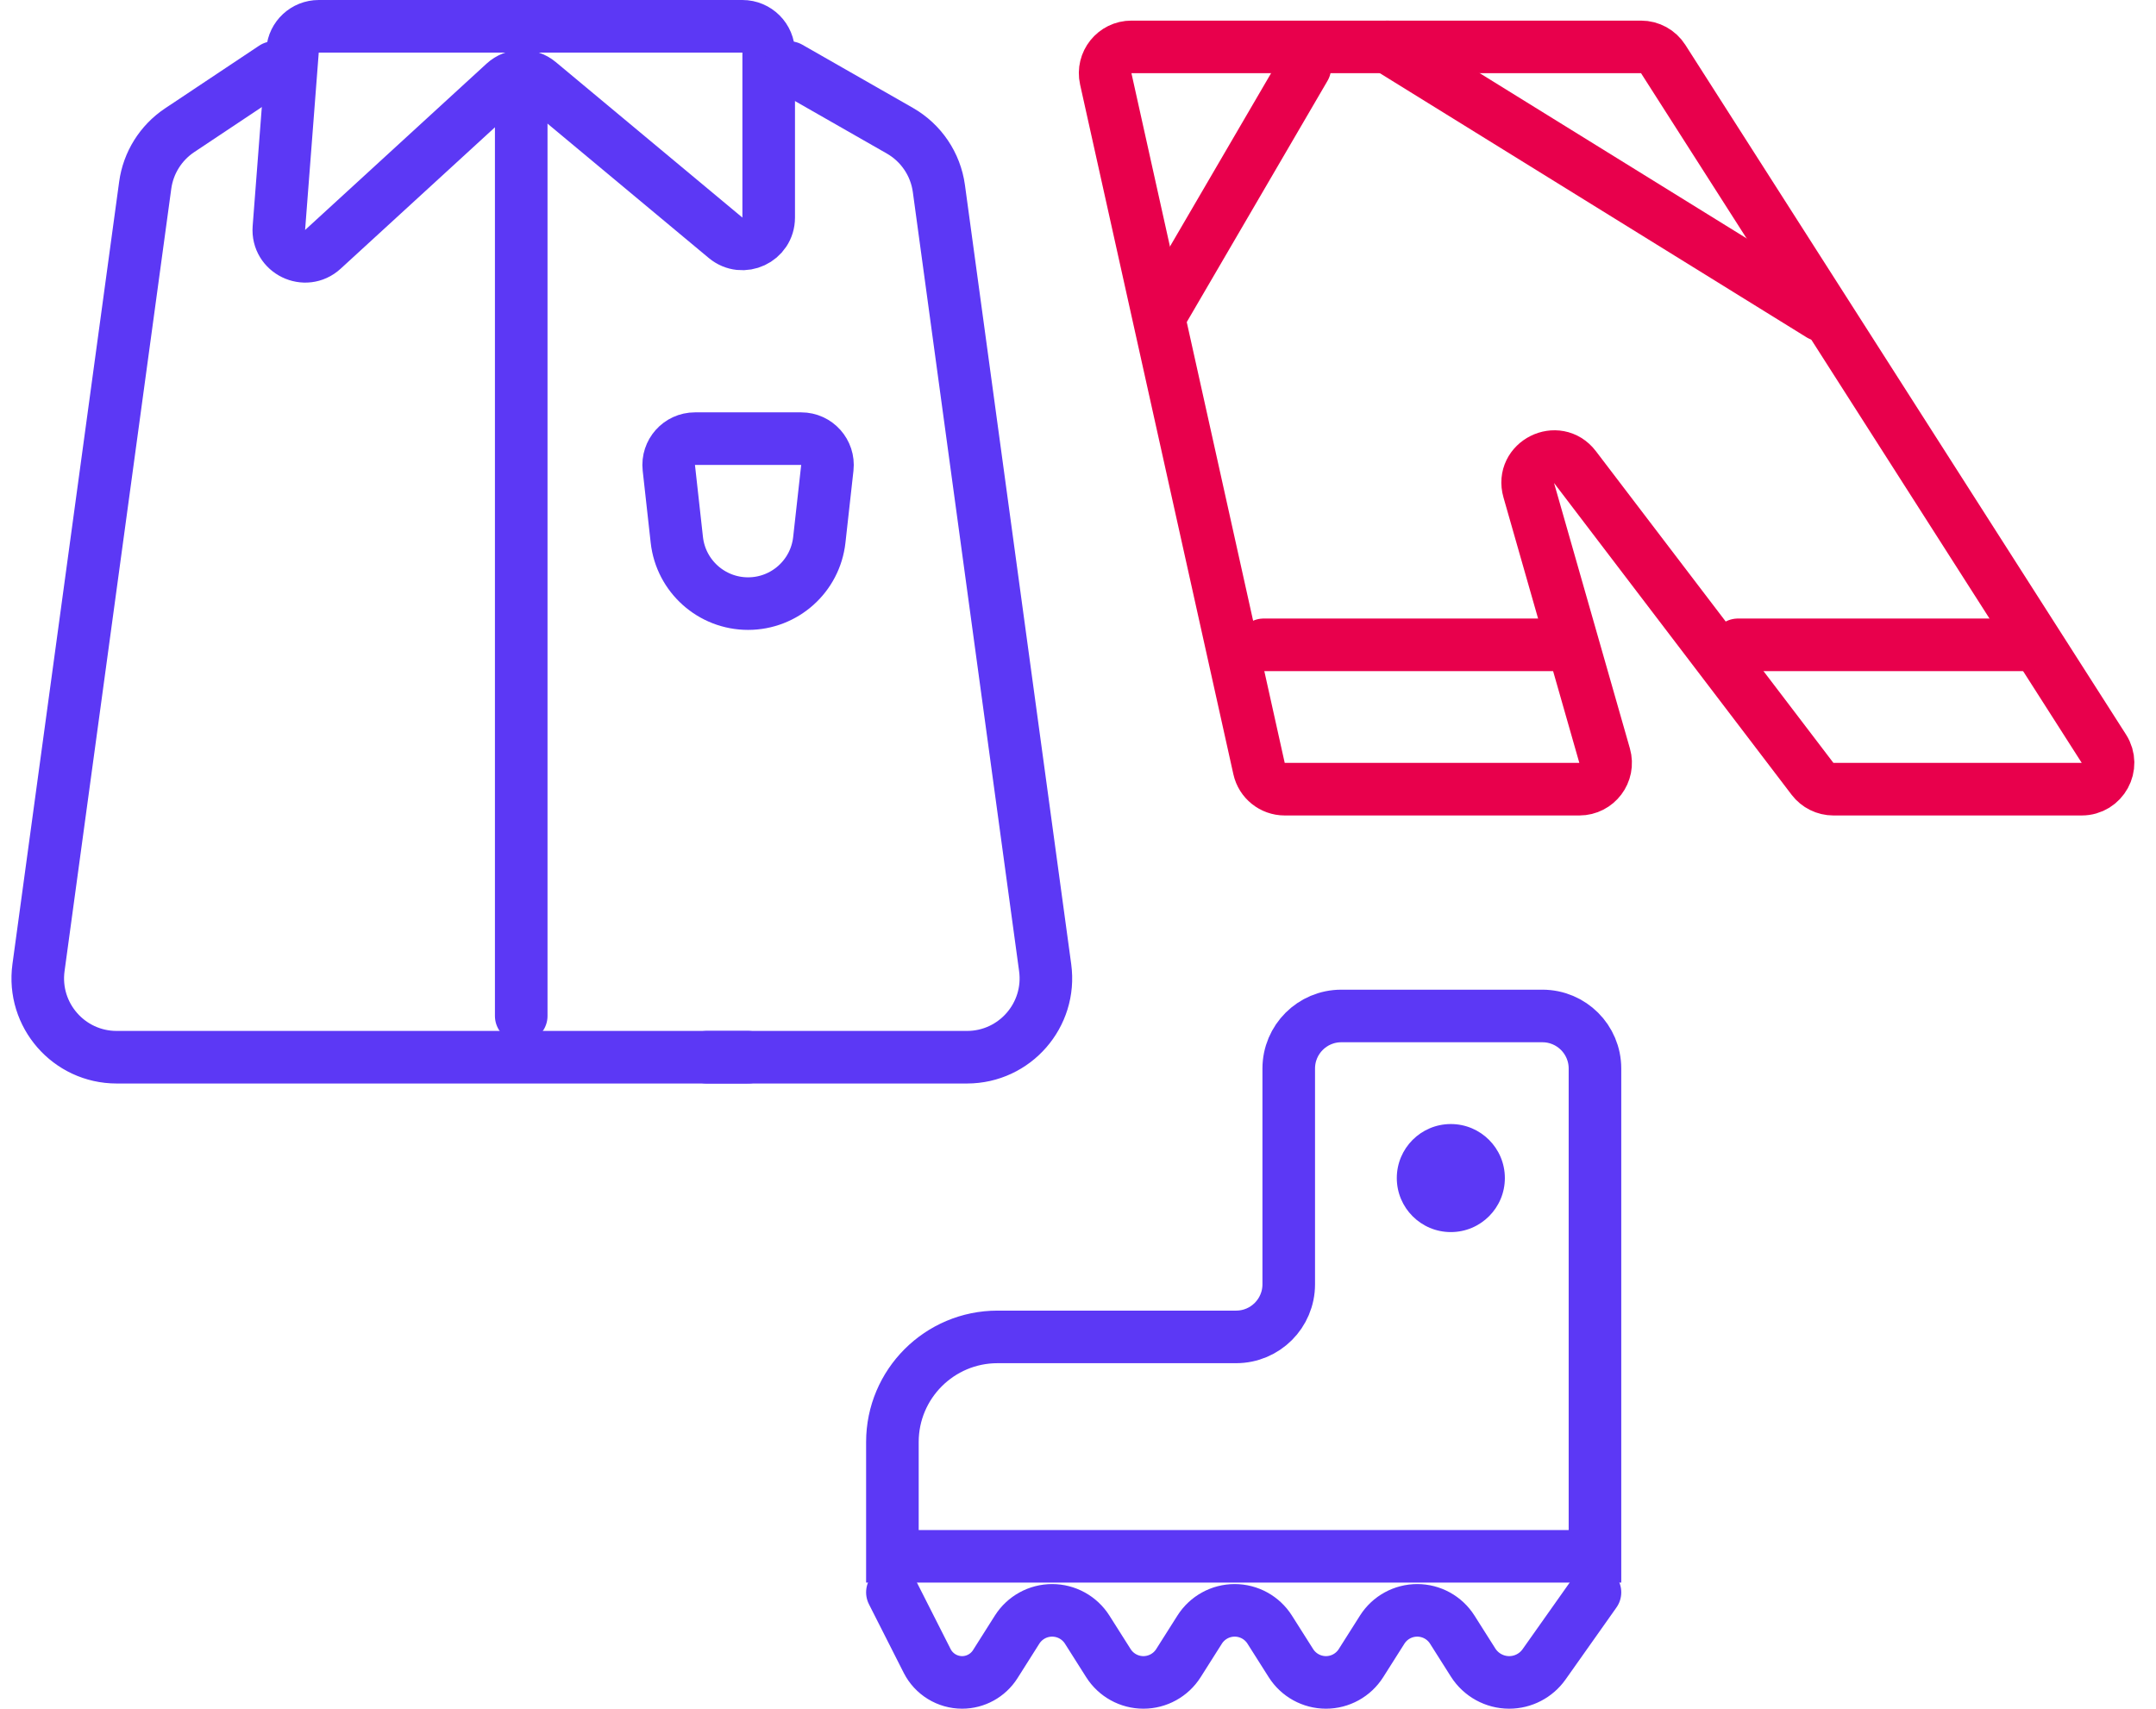 <svg xmlns="http://www.w3.org/2000/svg" width="82" height="65" viewBox="0 0 82 65" fill="none"><path d="M33.941 54.855V55.714V59.202H60.662V40.647C60.662 39.542 59.767 38.647 58.662 38.647L51.015 38.647C49.91 38.647 49.015 39.542 49.015 40.647V48.855C49.015 49.96 48.119 50.855 47.015 50.855L37.941 50.855C35.732 50.855 33.941 52.646 33.941 54.855Z" stroke="#5C38F5" stroke-width="2"></path><path d="M33.941 60.572L35.263 63.181C35.517 63.682 36.031 63.998 36.593 63.998V63.998C37.103 63.998 37.578 63.736 37.852 63.305L38.684 61.99C38.973 61.534 39.476 61.257 40.016 61.257V61.257C40.557 61.257 41.059 61.534 41.349 61.99L42.156 63.264C42.445 63.721 42.947 63.998 43.488 63.998V63.998C44.028 63.998 44.531 63.721 44.82 63.264L45.627 61.99C45.916 61.534 46.419 61.257 46.959 61.257V61.257C47.5 61.257 48.002 61.534 48.291 61.99L49.098 63.264C49.388 63.721 49.89 63.998 50.431 63.998V63.998C50.971 63.998 51.474 63.721 51.763 63.264L52.57 61.99C52.859 61.534 53.362 61.257 53.902 61.257V61.257C54.442 61.257 54.945 61.534 55.234 61.99L56.027 63.242C56.325 63.712 56.843 63.998 57.4 63.998V63.998C57.928 63.998 58.422 63.741 58.727 63.31L60.662 60.572" stroke="#5C38F5" stroke-width="2" stroke-linecap="round"></path><circle cx="55.18" cy="44.813" r="2.055" fill="#5C38F5"></circle><path d="M29.236 8.277V2C29.236 1.448 28.789 1 28.236 1H12.123C11.601 1 11.166 1.402 11.126 1.923L10.607 8.671C10.537 9.575 11.611 10.098 12.28 9.485L19.18 3.159C19.549 2.821 20.111 2.808 20.496 3.128L27.596 9.045C28.247 9.588 29.236 9.125 29.236 8.277Z" stroke="#5C38F5" stroke-width="2" stroke-linecap="round" stroke-linejoin="round"></path><path d="M19.824 4.137V38.647" stroke="#5C38F5" stroke-width="2" stroke-linecap="round" stroke-linejoin="round"></path><path d="M10.412 2.569L6.831 4.955C6.116 5.433 5.639 6.194 5.523 7.046L1.464 36.81C1.219 38.612 2.619 40.216 4.437 40.216H28.451" stroke="#5C38F5" stroke-width="2" stroke-linecap="round" stroke-linejoin="round"></path><path d="M30.019 2.569L34.225 4.972C35.034 5.435 35.583 6.247 35.709 7.171L39.751 36.81C39.996 38.612 38.596 40.216 36.778 40.216H26.881" stroke="#5C38F5" stroke-width="2" stroke-linecap="round" stroke-linejoin="round"></path><path d="M25.742 20.536L25.438 17.797C25.372 17.204 25.836 16.686 26.432 16.686H30.472C31.068 16.686 31.531 17.204 31.466 17.797L31.161 20.536C31.008 21.916 29.841 22.961 28.452 22.961C27.063 22.961 25.896 21.916 25.742 20.536Z" stroke="#5C38F5" stroke-width="2" stroke-linecap="round" stroke-linejoin="round"></path><path d="M47.886 29.237L42.056 3.001C41.917 2.377 42.392 1.784 43.032 1.784H62.414C62.755 1.784 63.073 1.958 63.257 2.246L80.018 28.481C80.443 29.147 79.965 30.02 79.175 30.02H69.731C69.419 30.02 69.125 29.874 68.936 29.626L59.901 17.767C59.231 16.888 57.84 17.585 58.144 18.648L61.029 28.745C61.211 29.384 60.732 30.02 60.067 30.02H48.862C48.393 30.02 47.987 29.694 47.886 29.237Z" stroke="#E8004C" stroke-width="2" stroke-linecap="round" stroke-linejoin="round"></path><path d="M44.137 11.98L49.627 2.569" stroke="#E8004C" stroke-width="2" stroke-linecap="round" stroke-linejoin="round"></path><path d="M52.764 1.784L69.234 11.98" stroke="#E8004C" stroke-width="2" stroke-linecap="round" stroke-linejoin="round"></path><path d="M48.059 24.529H59.039M66.098 24.529H77.078" stroke="#E8004C" stroke-width="2" stroke-linecap="round" stroke-linejoin="round"></path></svg>